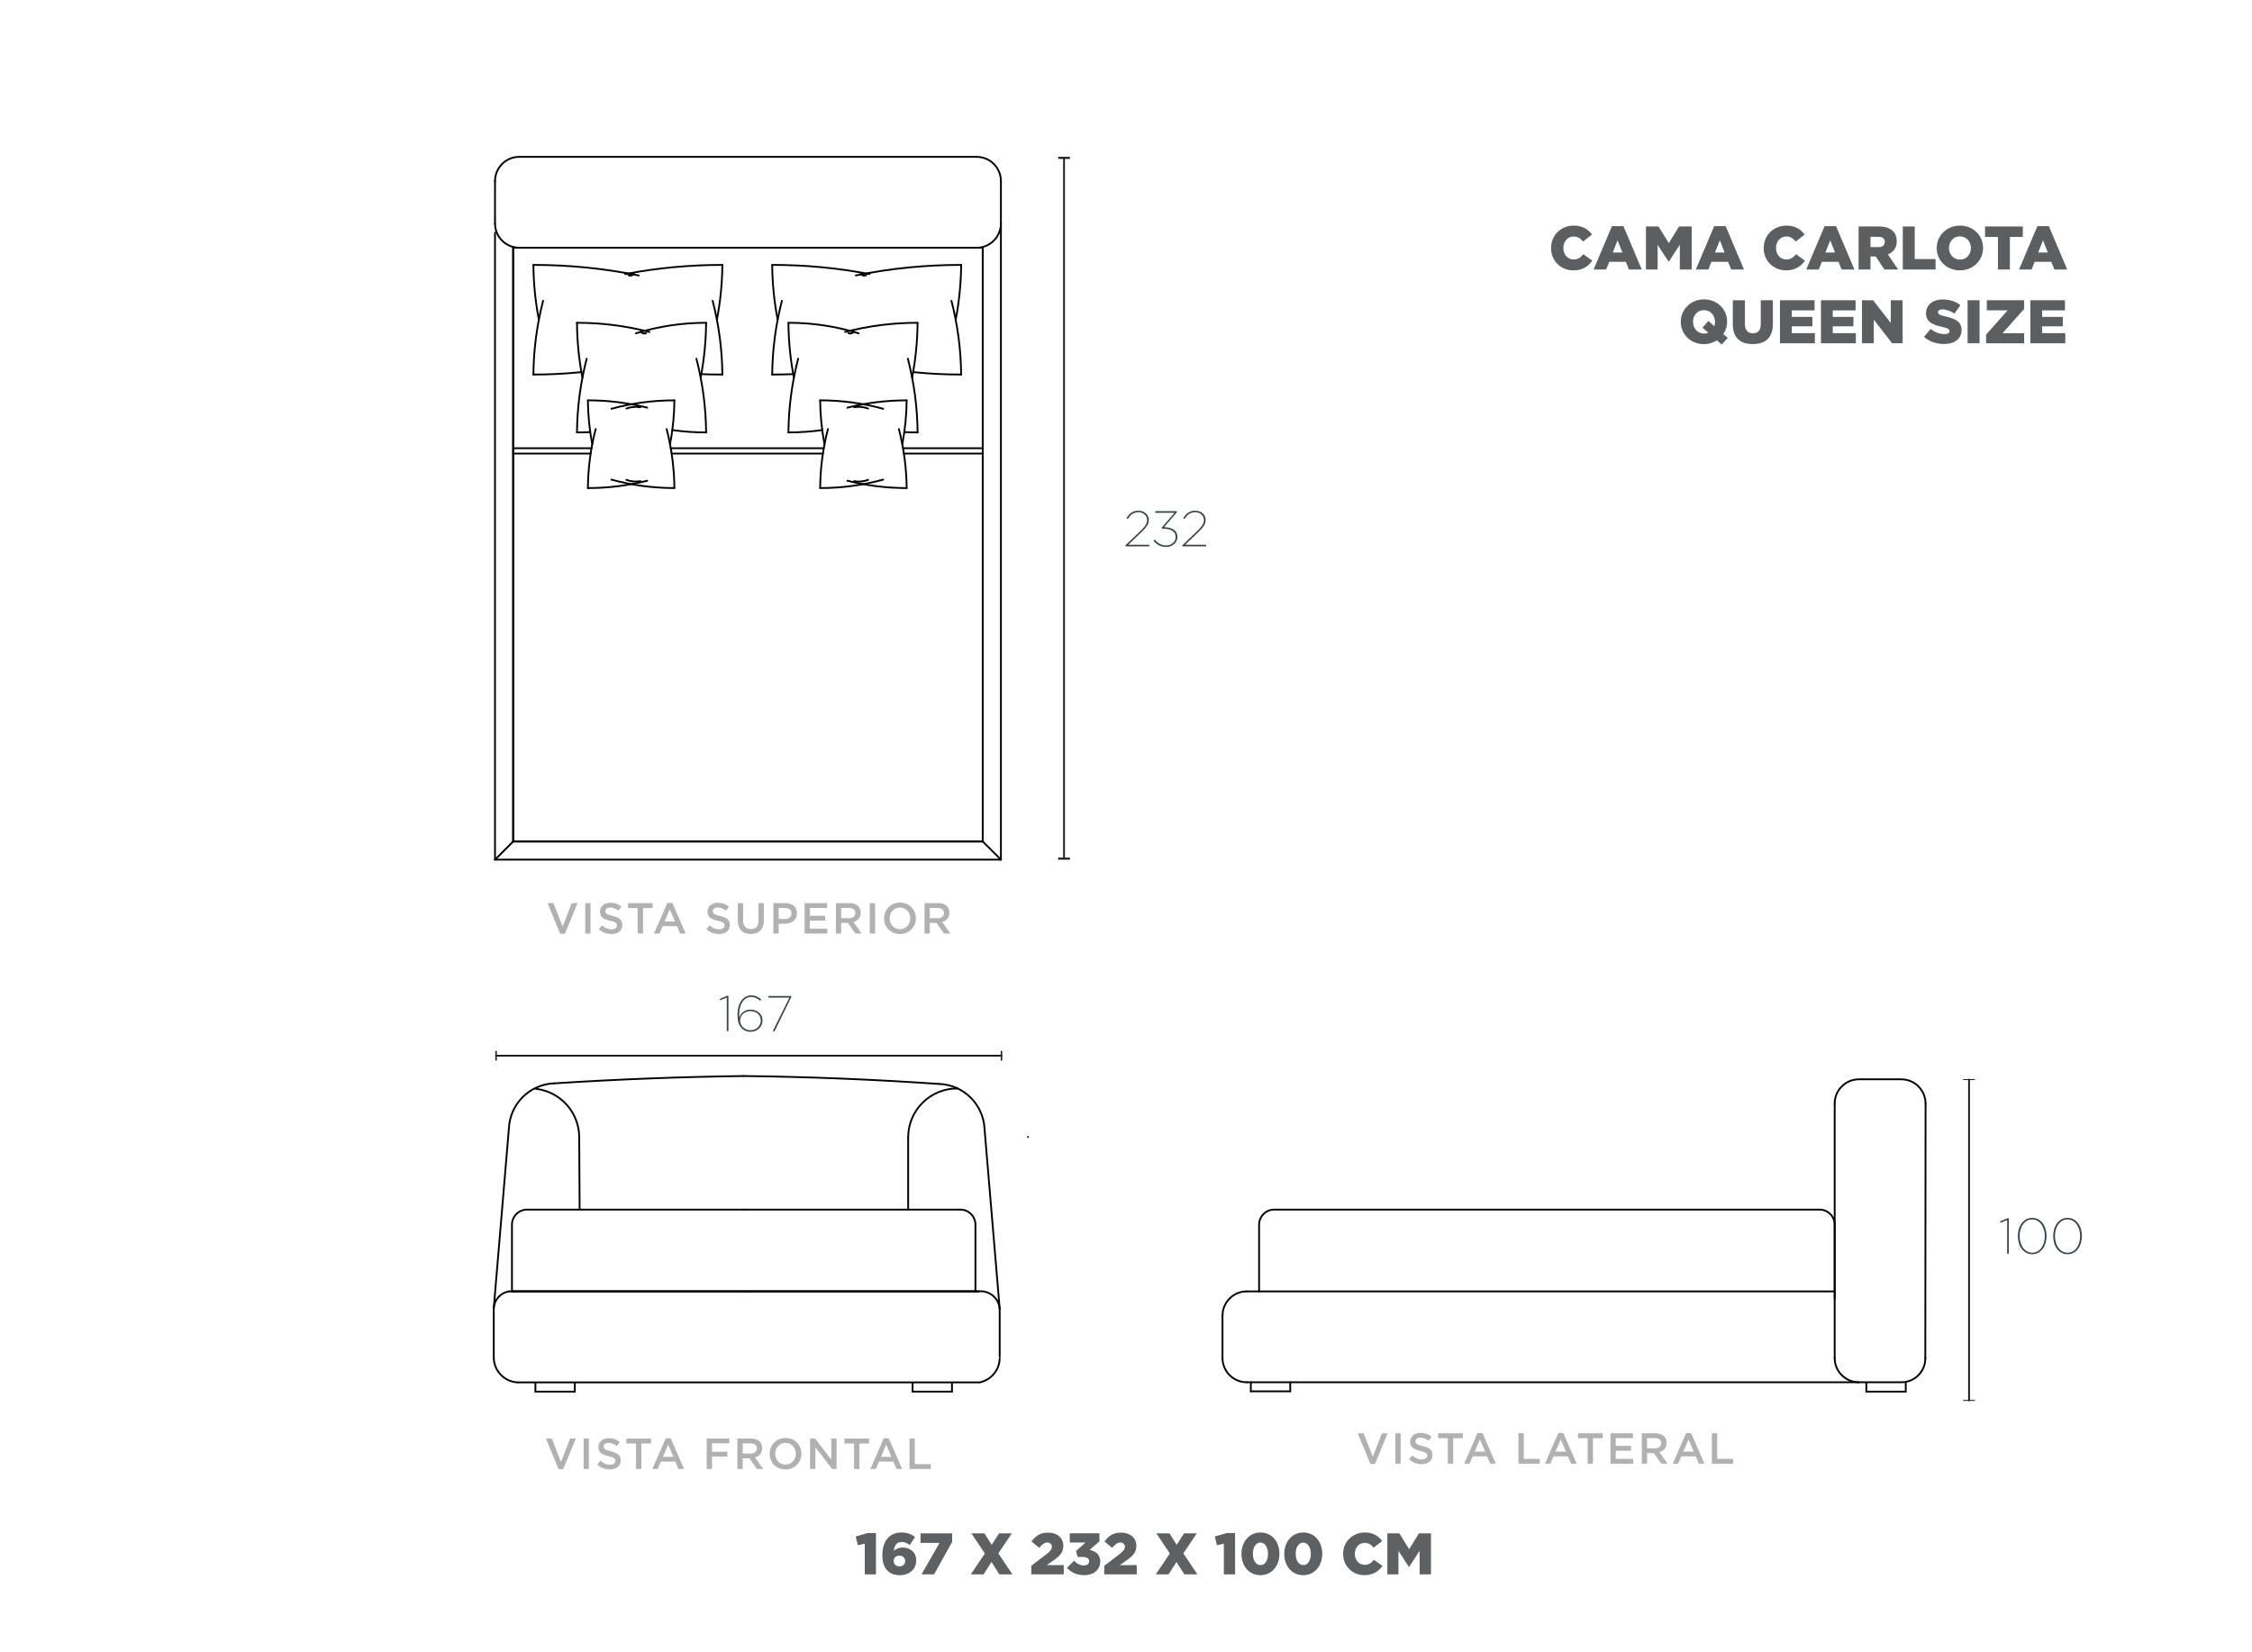 <?xml version="1.0" encoding="UTF-8"?>
<svg id="bien" xmlns="http://www.w3.org/2000/svg" viewBox="0 0 1249.99 917.01">
  <defs>
    <style>
      .cls-1 {
        fill: #b1b1b1;
      }

      .cls-2 {
        stroke: #1d1d1b;
      }

      .cls-2, .cls-3 {
        fill: none;
        stroke-linecap: round;
        stroke-linejoin: round;
      }

      .cls-4 {
        fill: #36454c;
      }

      .cls-5 {
        isolation: isolate;
      }

      .cls-3 {
        stroke: #000;
      }

      .cls-6 {
        fill: #1d1d1b;
      }

      .cls-7 {
        fill: #5d6164;
      }

      .cls-8 {
        fill: #5b5f61;
      }
    </style>
  </defs>
  <g>
    <path class="cls-8" d="M860.93,137.72v-.07c0-6.96,5.36-12.42,12.59-12.42,4.88,0,8.02,2.05,10.13,4.98l-4.98,3.86c-1.36-1.71-2.93-2.8-5.22-2.8-3.34,0-5.7,2.83-5.7,6.31v.07c0,3.58,2.35,6.38,5.7,6.38,2.49,0,3.96-1.16,5.39-2.9l4.98,3.55c-2.25,3.11-5.29,5.39-10.58,5.39-6.82,0-12.32-5.22-12.32-12.35Z"/>
    <path class="cls-8" d="M894.72,125.54h6.38l10.17,24.05h-7.1l-1.74-4.26h-9.21l-1.71,4.26h-6.96l10.17-24.05ZM900.52,140.18l-2.66-6.79-2.7,6.79h5.36Z"/>
    <path class="cls-8" d="M913.59,125.71h6.99l5.7,9.25,5.7-9.25h7v23.88h-6.58v-13.72l-6.11,9.35h-.14l-6.07-9.28v13.65h-6.48v-23.88Z"/>
    <path class="cls-8" d="M951.46,125.54h6.38l10.17,24.05h-7.1l-1.74-4.26h-9.21l-1.71,4.26h-6.96l10.17-24.05ZM957.26,140.18l-2.66-6.79-2.7,6.79h5.36Z"/>
    <path class="cls-8" d="M978.97,137.72v-.07c0-6.96,5.36-12.42,12.59-12.42,4.88,0,8.02,2.05,10.13,4.98l-4.98,3.86c-1.36-1.71-2.93-2.8-5.22-2.8-3.34,0-5.7,2.83-5.7,6.31v.07c0,3.58,2.35,6.38,5.7,6.38,2.49,0,3.96-1.16,5.39-2.9l4.98,3.55c-2.25,3.11-5.29,5.39-10.58,5.39-6.82,0-12.32-5.22-12.32-12.35Z"/>
    <path class="cls-8" d="M1012.75,125.54h6.38l10.17,24.05h-7.1l-1.74-4.26h-9.21l-1.71,4.26h-6.96l10.17-24.05ZM1018.55,140.18l-2.66-6.79-2.7,6.79h5.36Z"/>
    <path class="cls-8" d="M1031.62,125.71h11.29c3.65,0,6.18.96,7.78,2.59,1.4,1.37,2.12,3.21,2.12,5.56v.07c0,3.65-1.94,6.07-4.91,7.34l5.7,8.33h-7.64l-4.81-7.23h-2.9v7.23h-6.62v-23.88ZM1042.61,137.17c2.25,0,3.55-1.09,3.55-2.83v-.07c0-1.88-1.37-2.83-3.58-2.83h-4.33v5.73h4.37Z"/>
    <path class="cls-8" d="M1056.16,125.71h6.62v18.08h11.57v5.8h-18.19v-23.88Z"/>
    <path class="cls-8" d="M1075,137.72v-.07c0-6.86,5.53-12.42,12.9-12.42s12.83,5.49,12.83,12.35v.07c0,6.86-5.53,12.42-12.9,12.42s-12.83-5.49-12.83-12.35ZM1093.97,137.72v-.07c0-3.45-2.49-6.45-6.14-6.45s-6.04,2.93-6.04,6.38v.07c0,3.45,2.49,6.45,6.11,6.45s6.07-2.93,6.07-6.38Z"/>
    <path class="cls-8" d="M1108.98,131.51h-7.16v-5.8h20.95v5.8h-7.17v18.08h-6.62v-18.08Z"/>
    <path class="cls-8" d="M1130.86,125.54h6.38l10.17,24.05h-7.1l-1.74-4.26h-9.21l-1.71,4.26h-6.96l10.17-24.05ZM1136.66,140.18l-2.66-6.79-2.7,6.79h5.36Z"/>
    <path class="cls-8" d="M953.03,188.9c-2.05,1.33-4.54,2.12-7.27,2.12-7.37,0-12.83-5.49-12.83-12.35v-.07c0-6.86,5.53-12.42,12.9-12.42s12.83,5.49,12.83,12.35v.07c0,2.52-.75,4.91-2.12,6.86l2.46,2.08-3.34,3.72-2.63-2.35ZM948.26,184.71l-3.31-2.83,3.34-3.75,3.24,2.93c.27-.72.41-1.5.41-2.32v-.07c0-3.48-2.49-6.52-6.18-6.52s-6.04,3-6.04,6.45v.07c0,3.45,2.46,6.48,6.11,6.48.89,0,1.71-.17,2.42-.44Z"/>
    <path class="cls-8" d="M961.81,180.07v-13.41h6.72v13.27c0,3.45,1.74,5.08,4.4,5.08s4.4-1.57,4.4-4.91v-13.44h6.72v13.24c0,7.71-4.4,11.09-11.19,11.09s-11.05-3.45-11.05-10.92Z"/>
    <path class="cls-8" d="M987.98,166.66h19.21v5.63h-12.66v3.62h11.46v5.22h-11.46v3.79h12.83v5.63h-19.38v-23.88Z"/>
    <path class="cls-8" d="M1010.74,166.66h19.21v5.63h-12.66v3.62h11.46v5.22h-11.46v3.79h12.83v5.63h-19.38v-23.88Z"/>
    <path class="cls-8" d="M1033.5,166.66h6.18l9.83,12.62v-12.62h6.55v23.88h-5.8l-10.2-13.1v13.1h-6.55v-23.88Z"/>
    <path class="cls-8" d="M1067.93,186.99l3.69-4.4c2.35,1.88,4.98,2.87,7.74,2.87,1.77,0,2.73-.62,2.73-1.64v-.07c0-.99-.79-1.54-4.03-2.29-5.08-1.16-9.01-2.59-9.01-7.51v-.07c0-4.44,3.51-7.64,9.25-7.64,4.06,0,7.23,1.09,9.83,3.17l-3.31,4.67c-2.18-1.54-4.57-2.35-6.69-2.35-1.6,0-2.39.68-2.39,1.54v.07c0,1.09.82,1.57,4.13,2.32,5.49,1.19,8.9,2.97,8.9,7.44v.07c0,4.88-3.86,7.78-9.66,7.78-4.23,0-8.26-1.33-11.19-3.96Z"/>
    <path class="cls-8" d="M1092.13,166.66h6.65v23.88h-6.65v-23.88Z"/>
    <path class="cls-8" d="M1102.4,185.73l11.98-13.48h-11.57v-5.59h20.71v4.81l-11.98,13.48h11.98v5.6h-21.12v-4.81Z"/>
    <path class="cls-8" d="M1126.97,166.66h19.21v5.63h-12.66v3.62h11.46v5.22h-11.46v3.79h12.83v5.63h-19.38v-23.88Z"/>
  </g>
  <g>
    <path class="cls-1" d="M317.35,501.31h3.21l-7.02,17.01h-2.6l-7.02-17.01h3.28l5.09,12.98,5.07-12.98Z"/>
    <path class="cls-1" d="M327.77,501.31v16.89h-2.94v-16.89h2.94Z"/>
    <path class="cls-1" d="M336.16,506.59c.11.24.32.47.62.68s.71.4,1.23.58c.52.18,1.19.36,1.99.56.89.22,1.67.47,2.36.75.69.27,1.25.61,1.7,1,.45.39.79.85,1.03,1.38.23.52.35,1.14.35,1.85,0,.8-.15,1.52-.44,2.15s-.71,1.16-1.23,1.59c-.53.43-1.16.76-1.9.99-.74.22-1.55.34-2.43.34-1.3,0-2.55-.22-3.74-.66-1.19-.44-2.29-1.12-3.3-2.04l1.78-2.12c.82.71,1.65,1.25,2.48,1.63.84.38,1.79.57,2.85.57.92,0,1.64-.19,2.18-.58.54-.39.81-.91.81-1.57,0-.31-.05-.58-.16-.82s-.3-.46-.58-.66c-.28-.2-.67-.39-1.16-.57-.49-.18-1.13-.36-1.92-.55-.9-.21-1.7-.44-2.41-.7-.7-.26-1.29-.58-1.77-.96-.48-.39-.84-.85-1.09-1.4s-.37-1.21-.37-2c0-.74.14-1.41.43-2.01.29-.6.68-1.12,1.19-1.56.5-.43,1.11-.77,1.81-1,.71-.23,1.48-.35,2.31-.35,1.24,0,2.35.18,3.34.54.99.36,1.92.89,2.79,1.58l-1.59,2.24c-.77-.56-1.54-.99-2.29-1.29-.76-.3-1.52-.45-2.29-.45-.87,0-1.54.2-2.03.59s-.72.87-.72,1.44c0,.34.06.63.17.87Z"/>
    <path class="cls-1" d="M356.93,518.19h-2.99v-14.14h-5.36v-2.75h13.7v2.75h-5.36v14.14Z"/>
    <path class="cls-1" d="M380.62,518.19h-3.14l-1.71-4.08h-7.98l-1.74,4.08h-3.04l7.43-17.01h2.75l7.43,17.01ZM371.77,504.73l-2.89,6.75h5.81l-2.92-6.75Z"/>
    <path class="cls-1" d="M395.82,506.59c.11.24.32.47.62.68s.71.4,1.23.58c.52.18,1.19.36,1.99.56.89.22,1.67.47,2.36.75.69.27,1.25.61,1.71,1,.45.39.79.85,1.03,1.38s.35,1.14.35,1.85c0,.8-.15,1.52-.44,2.15s-.71,1.16-1.23,1.59c-.53.43-1.16.76-1.9.99-.74.22-1.55.34-2.43.34-1.3,0-2.55-.22-3.74-.66-1.19-.44-2.29-1.12-3.3-2.04l1.79-2.12c.82.71,1.65,1.25,2.48,1.63.84.38,1.78.57,2.85.57.92,0,1.64-.19,2.18-.58.54-.39.81-.91.81-1.57,0-.31-.05-.58-.16-.82-.1-.24-.3-.46-.58-.66-.28-.2-.67-.39-1.16-.57-.49-.18-1.13-.36-1.92-.55-.9-.21-1.7-.44-2.41-.7-.7-.26-1.29-.58-1.77-.96-.48-.39-.84-.85-1.09-1.4s-.37-1.21-.37-2c0-.74.14-1.41.43-2.01s.68-1.12,1.18-1.56c.5-.43,1.11-.77,1.81-1,.71-.23,1.48-.35,2.31-.35,1.24,0,2.35.18,3.34.54s1.92.89,2.79,1.58l-1.59,2.24c-.77-.56-1.54-.99-2.29-1.29s-1.52-.45-2.29-.45c-.87,0-1.54.2-2.03.59s-.72.87-.72,1.44c0,.34.06.63.17.87Z"/>
    <path class="cls-1" d="M423.99,510.88c0,1.25-.17,2.36-.52,3.3-.35.95-.83,1.74-1.46,2.38-.63.64-1.39,1.11-2.28,1.42-.89.31-1.89.47-3,.47s-2.08-.16-2.97-.47c-.88-.31-1.64-.78-2.27-1.41-.63-.63-1.11-1.4-1.45-2.33-.34-.92-.51-2-.51-3.22v-9.72h2.94v9.6c0,1.58.38,2.77,1.14,3.59.76.82,1.81,1.23,3.15,1.23s2.37-.39,3.13-1.18c.76-.79,1.14-1.96,1.14-3.52v-9.72h2.94v9.58Z"/>
    <path class="cls-1" d="M441.81,509.48c-.35.72-.84,1.33-1.45,1.81-.61.48-1.33.85-2.15,1.1-.82.25-1.7.37-2.64.37h-3.36v5.43h-2.94v-16.89h6.66c.98,0,1.87.13,2.67.4.8.27,1.47.65,2.03,1.15.56.5.98,1.09,1.28,1.78.3.69.45,1.47.45,2.34,0,.95-.18,1.79-.53,2.51ZM438.34,504.75c-.66-.51-1.55-.76-2.66-.76h-3.46v6.1h3.46c1.13,0,2.02-.28,2.68-.84s.98-1.3.98-2.22c0-1.02-.33-1.78-.99-2.29Z"/>
    <path class="cls-1" d="M459.09,503.98h-9.55v4.34h8.47v2.68h-8.47v4.51h9.67v2.68h-12.62v-16.89h12.5v2.68Z"/>
    <path class="cls-1" d="M474.79,518.19l-4.16-5.89h-3.73v5.89h-2.94v-16.89h7.53c.96,0,1.84.12,2.62.37.78.25,1.44.6,1.98,1.06.54.46.95,1.02,1.24,1.69.29.67.43,1.41.43,2.23,0,.71-.1,1.34-.3,1.89-.2.56-.48,1.05-.83,1.47-.35.43-.78.79-1.27,1.09-.49.3-1.03.53-1.63.69l4.56,6.39h-3.5ZM473.82,504.7c-.61-.48-1.48-.71-2.59-.71h-4.33v5.69h4.36c1.06,0,1.91-.26,2.54-.77.63-.52.94-1.21.94-2.08,0-.94-.31-1.64-.92-2.12Z"/>
    <path class="cls-1" d="M485.72,501.31v16.89h-2.94v-16.89h2.94Z"/>
    <path class="cls-1" d="M507.72,513.1c-.43,1.06-1.05,1.99-1.83,2.79-.79.8-1.72,1.43-2.8,1.89-1.08.47-2.27.7-3.57.7s-2.49-.23-3.57-.69c-1.08-.46-2-1.08-2.77-1.87-.77-.79-1.38-1.71-1.81-2.77-.43-1.06-.65-2.19-.65-3.38s.22-2.32.65-3.38c.43-1.06,1.05-1.99,1.83-2.79.79-.8,1.72-1.43,2.8-1.89,1.08-.47,2.27-.7,3.57-.7s2.49.23,3.57.69c1.08.46,2,1.08,2.77,1.87.77.79,1.38,1.71,1.81,2.77.43,1.06.65,2.19.65,3.38s-.22,2.32-.65,3.38ZM504.83,507.45c-.28-.73-.68-1.37-1.18-1.92-.51-.55-1.11-.98-1.82-1.3-.71-.32-1.48-.48-2.32-.48s-1.6.16-2.3.47c-.7.31-1.3.74-1.8,1.28-.5.54-.89,1.17-1.17,1.91-.28.73-.42,1.51-.42,2.33s.14,1.6.42,2.33c.28.73.68,1.37,1.18,1.92.51.55,1.11.98,1.82,1.3.71.32,1.48.48,2.31.48s1.61-.16,2.3-.47c.7-.31,1.3-.74,1.8-1.28.5-.54.89-1.17,1.17-1.91.28-.73.42-1.51.42-2.33s-.14-1.6-.42-2.33Z"/>
    <path class="cls-1" d="M524,518.19l-4.16-5.89h-3.73v5.89h-2.94v-16.89h7.53c.96,0,1.84.12,2.62.37.78.25,1.44.6,1.98,1.06.54.46.95,1.02,1.24,1.69.29.67.43,1.41.43,2.23,0,.71-.1,1.34-.3,1.89-.2.56-.48,1.05-.83,1.47-.35.43-.78.79-1.27,1.09-.49.3-1.03.53-1.63.69l4.56,6.39h-3.5ZM523.03,504.7c-.61-.48-1.48-.71-2.59-.71h-4.33v5.69h4.36c1.06,0,1.91-.26,2.54-.77.63-.52.94-1.21.94-2.08,0-.94-.31-1.64-.92-2.12Z"/>
  </g>
  <g>
    <path class="cls-1" d="M767.03,795.58h3.21l-7.02,17.01h-2.6l-7.02-17.01h3.28l5.09,12.98,5.07-12.98Z"/>
    <path class="cls-1" d="M777.45,795.58v16.89h-2.94v-16.89h2.94Z"/>
    <path class="cls-1" d="M785.84,800.86c.11.24.32.47.62.68.3.21.71.4,1.23.58.52.18,1.19.36,1.99.56.89.23,1.67.47,2.36.75s1.25.61,1.7,1,.79.85,1.03,1.37c.23.52.35,1.14.35,1.85,0,.8-.15,1.52-.44,2.15s-.71,1.16-1.23,1.59c-.53.43-1.16.76-1.9.99-.74.22-1.55.34-2.43.34-1.3,0-2.55-.22-3.74-.66-1.19-.44-2.29-1.12-3.3-2.04l1.78-2.12c.82.71,1.65,1.25,2.48,1.63.84.38,1.79.57,2.85.57.92,0,1.64-.19,2.18-.58.54-.39.81-.91.81-1.57,0-.31-.05-.58-.16-.82-.1-.24-.3-.46-.58-.66-.28-.2-.67-.39-1.16-.57s-1.13-.36-1.92-.56c-.9-.21-1.7-.44-2.41-.7-.7-.26-1.29-.58-1.77-.96-.48-.39-.84-.85-1.09-1.4s-.37-1.21-.37-2c0-.74.14-1.41.43-2.01.29-.6.68-1.12,1.19-1.55.5-.43,1.11-.77,1.81-1,.71-.23,1.48-.35,2.31-.35,1.24,0,2.35.18,3.34.54.99.36,1.92.89,2.79,1.58l-1.59,2.24c-.77-.56-1.54-.99-2.29-1.29-.76-.3-1.52-.45-2.29-.45-.87,0-1.54.2-2.03.59s-.72.87-.72,1.44c0,.34.06.63.17.87Z"/>
    <path class="cls-1" d="M806.61,812.46h-2.99v-14.14h-5.36v-2.75h13.7v2.75h-5.36v14.14Z"/>
    <path class="cls-1" d="M830.3,812.46h-3.14l-1.71-4.08h-7.98l-1.74,4.08h-3.04l7.43-17.01h2.75l7.43,17.01ZM821.45,799l-2.89,6.75h5.81l-2.92-6.75Z"/>
    <path class="cls-1" d="M842.84,795.58h2.94v14.21h8.88v2.68h-11.82v-16.89Z"/>
    <path class="cls-1" d="M875.14,812.46h-3.14l-1.71-4.08h-7.98l-1.74,4.08h-3.04l7.43-17.01h2.75l7.43,17.01ZM866.29,799l-2.89,6.75h5.81l-2.92-6.75Z"/>
    <path class="cls-1" d="M884.21,812.46h-2.99v-14.14h-5.36v-2.75h13.7v2.75h-5.36v14.14Z"/>
    <path class="cls-1" d="M906.4,798.26h-9.55v4.34h8.47v2.68h-8.47v4.51h9.67v2.68h-12.62v-16.89h12.5v2.68Z"/>
    <path class="cls-1" d="M922.11,812.46l-4.16-5.89h-3.73v5.89h-2.94v-16.89h7.53c.96,0,1.84.12,2.62.37.78.25,1.44.6,1.98,1.06.54.46.95,1.02,1.24,1.69.29.67.43,1.41.43,2.23,0,.71-.1,1.34-.3,1.89-.2.56-.48,1.05-.83,1.47-.35.43-.78.79-1.27,1.09-.49.3-1.03.53-1.63.69l4.56,6.39h-3.5ZM921.14,798.97c-.61-.48-1.48-.71-2.59-.71h-4.33v5.69h4.36c1.06,0,1.91-.26,2.54-.78.63-.52.94-1.21.94-2.08,0-.94-.31-1.64-.92-2.12Z"/>
    <path class="cls-1" d="M946.08,812.46h-3.14l-1.71-4.08h-7.98l-1.74,4.08h-3.04l7.43-17.01h2.75l7.43,17.01ZM937.23,799l-2.89,6.75h5.81l-2.92-6.75Z"/>
    <path class="cls-1" d="M950.18,795.58h2.94v14.21h8.88v2.68h-11.82v-16.89Z"/>
  </g>
  <g>
    <path class="cls-1" d="M316.44,798.5h3.21l-7.02,17.01h-2.6l-7.02-17.01h3.28l5.09,12.98,5.07-12.98Z"/>
    <path class="cls-1" d="M326.86,798.5v16.88h-2.94v-16.88h2.94Z"/>
    <path class="cls-1" d="M335.26,803.78c.11.24.32.47.62.68s.71.4,1.23.58,1.19.36,1.99.56c.89.22,1.67.47,2.36.75.69.27,1.25.61,1.7,1,.45.39.79.85,1.03,1.38.23.52.35,1.14.35,1.84,0,.81-.15,1.52-.44,2.15-.3.63-.71,1.16-1.23,1.59-.53.43-1.16.76-1.9.99-.74.22-1.55.34-2.43.34-1.3,0-2.55-.22-3.74-.66s-2.29-1.12-3.3-2.04l1.78-2.12c.82.71,1.65,1.25,2.48,1.63s1.79.57,2.85.57c.92,0,1.64-.19,2.18-.58s.81-.91.81-1.57c0-.31-.05-.58-.16-.82-.1-.24-.3-.46-.58-.66s-.67-.39-1.16-.57-1.13-.36-1.92-.55c-.9-.21-1.7-.44-2.41-.7-.7-.26-1.29-.58-1.77-.96-.48-.39-.84-.85-1.09-1.4s-.37-1.21-.37-2c0-.74.14-1.41.43-2.01.29-.6.68-1.12,1.19-1.56.5-.43,1.11-.77,1.81-1s1.48-.35,2.31-.35c1.24,0,2.35.18,3.34.54.99.36,1.92.89,2.79,1.58l-1.59,2.24c-.77-.56-1.54-.99-2.29-1.29-.76-.3-1.52-.45-2.29-.45-.87,0-1.54.2-2.03.59s-.72.87-.72,1.44c0,.34.06.63.17.87Z"/>
    <path class="cls-1" d="M356.02,815.38h-2.99v-14.13h-5.36v-2.75h13.7v2.75h-5.36v14.13Z"/>
    <path class="cls-1" d="M379.71,815.38h-3.14l-1.71-4.08h-7.98l-1.74,4.08h-3.04l7.43-17.01h2.75l7.43,17.01ZM370.86,801.92l-2.89,6.75h5.81l-2.92-6.75Z"/>
    <path class="cls-1" d="M404.8,801.17h-9.6v4.66h8.52v2.68h-8.52v6.87h-2.94v-16.88h12.54v2.68Z"/>
    <path class="cls-1" d="M420.12,815.38l-4.16-5.89h-3.73v5.89h-2.94v-16.88h7.53c.96,0,1.84.12,2.62.37s1.44.6,1.98,1.06c.54.46.95,1.02,1.24,1.69.29.67.43,1.41.43,2.23,0,.71-.1,1.34-.3,1.89s-.48,1.05-.83,1.47c-.35.43-.78.79-1.27,1.09-.49.3-1.03.53-1.63.69l4.56,6.39h-3.5ZM419.15,801.89c-.61-.48-1.48-.71-2.59-.71h-4.33v5.69h4.36c1.06,0,1.91-.26,2.54-.77.63-.52.94-1.21.94-2.08,0-.94-.31-1.64-.92-2.12Z"/>
    <path class="cls-1" d="M444.19,810.29c-.43,1.06-1.05,1.99-1.83,2.79-.79.8-1.72,1.43-2.8,1.89-1.08.47-2.27.7-3.57.7s-2.49-.23-3.57-.69c-1.08-.46-2-1.08-2.77-1.87-.77-.79-1.38-1.71-1.81-2.77-.43-1.06-.65-2.19-.65-3.38s.22-2.32.65-3.38c.43-1.06,1.05-1.99,1.83-2.79s1.72-1.43,2.8-1.89c1.08-.47,2.27-.7,3.57-.7s2.49.23,3.57.69c1.08.46,2,1.08,2.77,1.87s1.38,1.71,1.81,2.77c.43,1.06.65,2.19.65,3.38s-.22,2.32-.65,3.38ZM441.31,804.64c-.28-.73-.68-1.37-1.18-1.92-.51-.55-1.11-.98-1.82-1.3-.71-.32-1.48-.48-2.32-.48s-1.6.16-2.3.47c-.7.31-1.3.74-1.8,1.28-.5.54-.89,1.17-1.17,1.91-.28.73-.42,1.51-.42,2.33s.14,1.6.42,2.33c.28.73.68,1.37,1.18,1.92.51.55,1.11.98,1.82,1.3.71.32,1.48.48,2.31.48s1.61-.16,2.3-.47c.7-.31,1.3-.74,1.8-1.28.5-.54.89-1.17,1.17-1.91.28-.73.42-1.51.42-2.33s-.14-1.6-.42-2.33Z"/>
    <path class="cls-1" d="M461.41,798.5h2.94v16.88h-2.48l-9.29-12.01v12.01h-2.94v-16.88h2.74l9.03,11.68v-11.68Z"/>
    <path class="cls-1" d="M477.04,815.38h-2.99v-14.13h-5.36v-2.75h13.7v2.75h-5.36v14.13Z"/>
    <path class="cls-1" d="M500.73,815.38h-3.14l-1.71-4.08h-7.98l-1.74,4.08h-3.04l7.43-17.01h2.75l7.43,17.01ZM491.88,801.92l-2.89,6.75h5.81l-2.92-6.75Z"/>
    <path class="cls-1" d="M504.83,798.5h2.94v14.21h8.88v2.68h-11.82v-16.88Z"/>
  </g>
  <g class="cls-5">
    <path class="cls-7" d="M479.99,856.85l-3.84.88-1.2-4.88,6.67-1.89h4.59v22.95h-6.22v-17.05Z"/>
    <path class="cls-7" d="M492.55,871.75c-1.69-1.69-2.8-4.26-2.8-8.53v-.06c0-7.1,3.45-12.5,10.58-12.5,3.19,0,5.4.88,7.58,2.51l-2.96,4.46c-1.4-1.04-2.7-1.72-4.52-1.72-2.67,0-4,1.99-4.3,4.85,1.2-.91,2.67-1.76,4.91-1.76,4,0,7.52,2.54,7.52,7.09v.07c0,5.11-4.07,8.2-9.05,8.2-3.22,0-5.34-.98-6.97-2.6ZM502.41,866.52v-.07c0-1.63-1.24-2.93-3.22-2.93s-3.16,1.27-3.16,2.9v.06c0,1.66,1.24,2.96,3.22,2.96s3.16-1.27,3.16-2.93Z"/>
    <path class="cls-7" d="M521.52,856.43h-10.55v-5.31h17.54v4.75l-10.06,18.03h-6.96l10.02-17.48Z"/>
    <path class="cls-7" d="M546.65,862.32l-7.49-11.2h7.26l4.04,6.41,4.07-6.41h7.1l-7.49,11.13,7.81,11.65h-7.26l-4.36-6.87-4.39,6.87h-7.1l7.81-11.59Z"/>
    <path class="cls-7" d="M572.39,869.15l8.53-6.51c2.12-1.66,2.93-2.73,2.93-4.1s-1.01-2.31-2.54-2.31-2.73.88-4.52,2.93l-4.26-3.55c2.44-3.16,4.85-4.88,9.28-4.88,4.98,0,8.4,2.96,8.4,7.26v.06c0,3.65-1.89,5.53-5.27,7.97l-3.91,2.73h9.41v5.14h-18.03v-4.75Z"/>
    <path class="cls-7" d="M592.21,870.32l3.97-3.97c1.63,1.66,3.35,2.6,5.44,2.6,1.79,0,2.93-.91,2.93-2.31v-.07c0-1.46-1.33-2.34-3.71-2.34h-2.67l-.91-3.29,5.24-4.72h-8.72v-5.11h16.47v4.52l-5.44,4.65c3.25.72,5.89,2.54,5.89,6.41v.07c0,4.62-3.71,7.58-8.79,7.58-4.39,0-7.49-1.59-9.7-4.04Z"/>
    <path class="cls-7" d="M612.91,869.15l8.53-6.51c2.12-1.66,2.93-2.73,2.93-4.1s-1.01-2.31-2.54-2.31-2.73.88-4.52,2.93l-4.26-3.55c2.44-3.16,4.85-4.88,9.28-4.88,4.98,0,8.4,2.96,8.4,7.26v.06c0,3.65-1.89,5.53-5.27,7.97l-3.91,2.73h9.41v5.14h-18.03v-4.75Z"/>
    <path class="cls-7" d="M649.33,862.32l-7.49-11.2h7.26l4.04,6.41,4.07-6.41h7.1l-7.49,11.13,7.81,11.65h-7.26l-4.36-6.87-4.39,6.87h-7.1l7.81-11.59Z"/>
    <path class="cls-7" d="M679.31,856.85l-3.84.88-1.2-4.88,6.67-1.89h4.59v22.95h-6.22v-17.05Z"/>
    <path class="cls-7" d="M689.08,862.58v-.07c0-6.44,4.1-11.85,10.58-11.85s10.51,5.34,10.51,11.78v.06c0,6.44-4.07,11.85-10.58,11.85s-10.51-5.34-10.51-11.78ZM703.82,862.58v-.07c0-3.61-1.73-6.25-4.23-6.25s-4.17,2.54-4.17,6.18v.06c0,3.65,1.69,6.25,4.23,6.25s4.17-2.57,4.17-6.18Z"/>
    <path class="cls-7" d="M712.84,862.58v-.07c0-6.44,4.1-11.85,10.58-11.85s10.51,5.34,10.51,11.78v.06c0,6.44-4.07,11.85-10.58,11.85s-10.51-5.34-10.51-11.78ZM727.58,862.58v-.07c0-3.61-1.73-6.25-4.23-6.25s-4.17,2.54-4.17,6.18v.06c0,3.65,1.69,6.25,4.23,6.25s4.17-2.57,4.17-6.18Z"/>
    <path class="cls-7" d="M745.51,862.58v-.07c0-6.64,5.11-11.85,12.01-11.85,4.65,0,7.65,1.95,9.67,4.75l-4.75,3.68c-1.3-1.63-2.8-2.67-4.98-2.67-3.19,0-5.44,2.7-5.44,6.02v.06c0,3.42,2.25,6.09,5.44,6.09,2.38,0,3.78-1.11,5.14-2.77l4.75,3.38c-2.15,2.96-5.04,5.14-10.09,5.14-6.51,0-11.75-4.98-11.75-11.78Z"/>
    <path class="cls-7" d="M770.05,851.12h6.67l5.44,8.82,5.44-8.82h6.67v22.78h-6.28v-13.08l-5.83,8.92h-.13l-5.79-8.85v13.02h-6.18v-22.78Z"/>
  </g>
  <g>
    <line class="cls-2" x1="275.35" y1="586.01" x2="555.87" y2="586.01"/>
    <rect class="cls-6" x="274.94" y="583.31" width=".82" height="5.4"/>
    <rect class="cls-6" x="555.46" y="583.31" width=".82" height="5.4"/>
  </g>
  <g class="cls-5">
    <path class="cls-4" d="M403.41,553.75l-3.65,1.48-.3-.75,4.14-1.76h.72v19.68h-.91v-18.64Z"/>
    <path class="cls-4" d="M411.7,570.75c-1.55-1.54-2.35-3.77-2.35-7.54v-.06c0-6.03,2.9-10.63,7.71-10.63,2.1,0,3.87.84,5.47,2.26l-.61.73c-1.44-1.34-3.07-2.12-4.95-2.12-4.14,0-6.66,4.16-6.69,9.77v.06c0,.47,0,1.2.03,1.79.61-2.46,2.98-4.61,6.22-4.61,3.73,0,6.72,2.48,6.72,5.97v.06c0,3.46-2.9,6.31-6.69,6.31-2.04,0-3.73-.81-4.86-1.98ZM422.29,566.45v-.06c0-2.96-2.46-5.16-5.78-5.16s-5.72,2.48-5.72,5.19v.06c0,2.96,2.57,5.39,5.83,5.39s5.67-2.54,5.67-5.41Z"/>
    <path class="cls-4" d="M438.15,553.75h-11.63v-.89h12.68v.64l-9.26,18.89h-1.02l9.23-18.64Z"/>
  </g>
  <g>
    <line class="cls-2" x1="590.6" y1="87.63" x2="590.6" y2="476.61"/>
    <rect class="cls-6" x="587.33" y="87.07" width="6.55" height="1.13"/>
    <rect class="cls-6" x="587.33" y="476.04" width="6.55" height="1.13"/>
  </g>
  <g class="cls-5">
    <path class="cls-4" d="M624.75,302.63l8.15-7.79c3.07-2.9,3.79-4.55,3.79-6.22,0-2.43-2.07-4.32-4.81-4.32s-4.53,1.54-5.89,3.82l-.75-.47c1.44-2.48,3.45-4.19,6.69-4.19s5.72,2.26,5.72,5.08v.05c0,2.09-.88,3.74-4.14,6.87l-7.24,6.92h11.63v.89h-13.15v-.64Z"/>
    <path class="cls-4" d="M640.25,300.12l.72-.62c1.46,1.95,3.62,3.24,6.3,3.24,2.87,0,5.31-1.9,5.31-4.61v-.06c0-3.18-2.79-4.6-6.74-4.6h-.8l-.28-.56,7.18-8.29h-10.67v-.89h11.94v.67l-7.1,8.21c4.34.08,7.41,1.79,7.41,5.44v.06c0,3.24-2.9,5.5-6.27,5.5-3.07,0-5.47-1.45-6.99-3.49Z"/>
    <path class="cls-4" d="M656.3,302.63l8.15-7.79c3.07-2.9,3.79-4.55,3.79-6.22,0-2.43-2.07-4.32-4.81-4.32s-4.53,1.54-5.89,3.82l-.75-.47c1.44-2.48,3.45-4.19,6.69-4.19s5.72,2.26,5.72,5.08v.05c0,2.09-.88,3.74-4.14,6.87l-7.24,6.92h11.63v.89h-13.15v-.64Z"/>
  </g>
  <g class="cls-5">
    <path class="cls-4" d="M1114.09,677.24l-3.65,1.48-.3-.75,4.14-1.76h.72v19.68h-.91v-18.64Z"/>
    <path class="cls-4" d="M1120.03,686.14v-.06c0-5.33,2.98-10.07,7.96-10.07s7.96,4.69,7.96,10.07v.06c0,5.33-2.98,10.07-7.96,10.07s-7.96-4.69-7.96-10.07ZM1134.99,686.17v-.05c0-4.8-2.63-9.24-7.02-9.24s-6.96,4.35-6.96,9.18v.06c0,4.8,2.62,9.24,7.02,9.24s6.96-4.38,6.96-9.18Z"/>
    <path class="cls-4" d="M1139.65,686.14v-.06c0-5.33,2.98-10.07,7.96-10.07s7.96,4.69,7.96,10.07v.06c0,5.33-2.98,10.07-7.96,10.07s-7.96-4.69-7.96-10.07ZM1154.6,686.17v-.05c0-4.8-2.63-9.24-7.02-9.24s-6.96,4.35-6.96,9.18v.06c0,4.8,2.62,9.24,7.02,9.24s6.96-4.38,6.96-9.18Z"/>
  </g>
  <g>
    <line class="cls-2" x1="1092.93" y1="599.25" x2="1092.93" y2="777.34"/>
    <rect class="cls-6" x="1089.66" y="598.99" width="6.55" height=".52"/>
    <rect class="cls-6" x="1089.66" y="777.08" width="6.55" height=".52"/>
  </g>
  <g id="LINE">
    <line class="cls-3" x1="284.84" y1="137.51" x2="284.84" y2="467.08"/>
  </g>
  <g id="LINE-2" data-name="LINE">
    <line class="cls-3" x1="274.07" y1="726.08" x2="274.07" y2="753.89"/>
  </g>
  <g id="LINE-3" data-name="LINE">
    <line class="cls-3" x1="288.21" y1="87.07" x2="542.11" y2="87.07"/>
  </g>
  <g id="ARC">
    <path class="cls-3" d="M288.21,87.07c-7.43,0-13.45,6.02-13.45,13.45"/>
  </g>
  <g id="LINE-4" data-name="LINE">
    <line class="cls-3" x1="545.48" y1="467.08" x2="545.48" y2="137.51"/>
  </g>
  <g id="LINE-5" data-name="LINE">
    <line class="cls-3" x1="555.57" y1="477.17" x2="555.57" y2="124.06"/>
  </g>
  <g id="LINE-6" data-name="LINE">
    <line class="cls-3" x1="288.21" y1="137.51" x2="542.11" y2="137.51"/>
  </g>
  <g id="ARC-2" data-name="ARC">
    <path class="cls-3" d="M274.76,124.06c0,7.43,6.02,13.45,13.45,13.45"/>
  </g>
  <g id="LINE-7" data-name="LINE">
    <line class="cls-3" x1="545.48" y1="467.08" x2="284.84" y2="467.08"/>
  </g>
  <g id="LINE-8" data-name="LINE">
    <line class="cls-3" x1="555.57" y1="477.17" x2="274.76" y2="477.17"/>
  </g>
  <g id="LINE-9" data-name="LINE">
    <line class="cls-3" x1="284.84" y1="467.08" x2="274.76" y2="477.17"/>
  </g>
  <g id="LINE-10" data-name="LINE">
    <line class="cls-3" x1="545.48" y1="467.08" x2="555.57" y2="477.17"/>
  </g>
  <g id="LINE-11" data-name="LINE">
    <line class="cls-3" x1="274.76" y1="124.06" x2="274.76" y2="100.52"/>
  </g>
  <g id="ARC-3" data-name="ARC">
    <path class="cls-3" d="M555.57,100.52c0-7.43-6.02-13.45-13.45-13.45"/>
  </g>
  <g id="ARC-4" data-name="ARC">
    <path class="cls-3" d="M542.11,137.51c7.43,0,13.45-6.02,13.45-13.45"/>
  </g>
  <g id="LINE-12" data-name="LINE">
    <line class="cls-3" x1="555.57" y1="124.06" x2="555.57" y2="100.52"/>
  </g>
  <g id="LINE-13" data-name="LINE">
    <line class="cls-3" x1="282.48" y1="716.82" x2="412.8" y2="716.82"/>
  </g>
  <g id="ARC-5" data-name="ARC">
    <path class="cls-3" d="M321.5,631.11c-.13-13.72-10.46-25.18-24.08-26.74"/>
  </g>
  <g id="ARC-6" data-name="ARC">
    <path class="cls-3" d="M412.8,597.28c-35.06.46-70.1,1.81-105.09,4.06"/>
  </g>
  <g id="ARC-7" data-name="ARC">
    <path class="cls-3" d="M282.48,716.82c-4.61.77-8.09,4.6-8.41,9.26"/>
  </g>
  <g id="ARC-8" data-name="ARC">
    <path class="cls-3" d="M274.07,753.89c.24,7.33,6.12,13.21,13.45,13.45"/>
  </g>
  <g id="LWPOLYLINE">
    <path class="cls-3" d="M412.8,716.82h-128.63v-36.99c0-4.64,3.76-8.41,8.41-8.41h120.23"/>
  </g>
  <g id="LINE-14" data-name="LINE">
    <line class="cls-3" x1="321.5" y1="631.11" x2="321.73" y2="671.42"/>
  </g>
  <g id="ARC-9" data-name="ARC">
    <path class="cls-3" d="M570.6,631.11h0"/>
  </g>
  <g id="LWPOLYLINE-2" data-name="LWPOLYLINE">
    <path class="cls-3" d="M1068.66,753.81c0,.11,0,.22,0,.33-.05,7.3-6.01,13.18-13.32,13.12h-23.54c-7.43,0-13.45-6.02-13.45-13.45"/>
  </g>
  <g id="LWPOLYLINE-3" data-name="LWPOLYLINE">
    <path class="cls-3" d="M1018.35,612.56c0-7.43,6.02-13.45,13.45-13.45h23.54c7.43,0,13.45,6.02,13.45,13.45"/>
  </g>
  <g id="LWPOLYLINE-4" data-name="LWPOLYLINE">
    <path class="cls-3" d="M698.87,716.82v-36.99c0-4.64,3.76-8.41,8.41-8.41h302.67c4.64,0,8.41,3.76,8.41,8.41v41.2"/>
  </g>
  <g id="LINE-15" data-name="LINE">
    <line class="cls-3" x1="282.48" y1="626.22" x2="274.07" y2="726.08"/>
  </g>
  <g id="LINE-16" data-name="LINE">
    <line class="cls-3" x1="554.88" y1="726.42" x2="554.88" y2="753.25"/>
  </g>
  <g id="LINE-17" data-name="LINE">
    <line class="cls-3" x1="543.11" y1="716.82" x2="412.8" y2="716.82"/>
  </g>
  <g id="ARC-10" data-name="ARC">
    <path class="cls-3" d="M531.56,604.19c-15.01-.17-27.31,11.86-27.47,26.87,0,.02,0,.03,0,.05"/>
  </g>
  <g id="ARC-11" data-name="ARC">
    <path class="cls-3" d="M521.25,601.68c-36.1-2.5-72.27-3.97-108.46-4.4"/>
  </g>
  <g id="ARC-12" data-name="ARC">
    <path class="cls-3" d="M554.88,726.42c-.49-5.81-5.59-10.13-11.41-9.64-.12.01-.24.02-.36.04"/>
  </g>
  <g id="ARC-13" data-name="ARC">
    <path class="cls-3" d="M544.08,767.26c6.16-1.41,10.6-6.79,10.8-13.11"/>
  </g>
  <g id="LWPOLYLINE-5" data-name="LWPOLYLINE">
    <path class="cls-3" d="M412.8,716.82h128.63v-36.99c0-4.64-3.76-8.41-8.41-8.41h-120.23"/>
  </g>
  <g id="LINE-18" data-name="LINE">
    <line class="cls-3" x1="504.09" y1="631.11" x2="504.09" y2="671.42"/>
  </g>
  <g id="LINE-19" data-name="LINE">
    <line class="cls-3" x1="546.47" y1="626.56" x2="554.88" y2="726.42"/>
  </g>
  <g id="LINE-20" data-name="LINE">
    <line class="cls-3" x1="274.76" y1="129.1" x2="274.76" y2="477.17"/>
  </g>
  <g id="LINE-21" data-name="LINE">
    <line class="cls-3" x1="678.56" y1="730.27" x2="678.56" y2="753.81"/>
  </g>
  <g id="ARC-14" data-name="ARC">
    <path class="cls-3" d="M678.56,753.81c0,7.43,6.02,13.45,13.45,13.45"/>
  </g>
  <g id="ARC-15" data-name="ARC">
    <path class="cls-3" d="M692.02,716.82c-7.43,0-13.45,6.02-13.45,13.45"/>
  </g>
  <g id="LINE-22" data-name="LINE">
    <line class="cls-3" x1="541.43" y1="716.82" x2="543.11" y2="716.82"/>
  </g>
  <g id="LINE-23" data-name="LINE">
    <line class="cls-3" x1="692.02" y1="716.82" x2="1018.35" y2="716.82"/>
  </g>
  <g id="LINE-24" data-name="LINE">
    <line class="cls-3" x1="287.52" y1="767.34" x2="543.7" y2="767.34"/>
  </g>
  <g id="LINE-25" data-name="LINE">
    <line class="cls-3" x1="1018.35" y1="612.56" x2="1018.35" y2="753.81"/>
  </g>
  <g id="LINE-26" data-name="LINE">
    <line class="cls-3" x1="1068.8" y1="612.56" x2="1068.66" y2="753.81"/>
  </g>
  <g id="LINE-27" data-name="LINE">
    <line class="cls-3" x1="692.02" y1="767.26" x2="1031.8" y2="767.26"/>
  </g>
  <g id="ARC-16" data-name="ARC">
    <path class="cls-3" d="M307.7,601.33c-13.6.48-24.56,11.3-25.22,24.89"/>
  </g>
  <g id="ARC-17" data-name="ARC">
    <path class="cls-3" d="M546.47,626.56c-.66-13.59-11.62-24.41-25.22-24.89"/>
  </g>
  <g id="LINE-28" data-name="LINE">
    <line class="cls-3" x1="284.16" y1="716.82" x2="542.27" y2="716.82"/>
  </g>
  <g id="LINE-29" data-name="LINE">
    <line class="cls-3" x1="319.05" y1="772.46" x2="297.19" y2="772.46"/>
  </g>
  <g id="LINE-30" data-name="LINE">
    <line class="cls-3" x1="297.19" y1="767.41" x2="297.19" y2="772.46"/>
  </g>
  <g id="LINE-31" data-name="LINE">
    <line class="cls-3" x1="319.05" y1="767.41" x2="319.05" y2="772.46"/>
  </g>
  <g id="LINE-32" data-name="LINE">
    <line class="cls-3" x1="506.54" y1="772.46" x2="528.4" y2="772.46"/>
  </g>
  <g id="LINE-33" data-name="LINE">
    <line class="cls-3" x1="528.4" y1="767.41" x2="528.4" y2="772.46"/>
  </g>
  <g id="LINE-34" data-name="LINE">
    <line class="cls-3" x1="506.54" y1="767.41" x2="506.54" y2="772.46"/>
  </g>
  <g id="LINE-35" data-name="LINE">
    <line class="cls-3" x1="1035.93" y1="772.46" x2="1057.79" y2="772.46"/>
  </g>
  <g id="LINE-36" data-name="LINE">
    <line class="cls-3" x1="1057.79" y1="767.41" x2="1057.79" y2="772.46"/>
  </g>
  <g id="LINE-37" data-name="LINE">
    <line class="cls-3" x1="1035.93" y1="767.41" x2="1035.93" y2="772.46"/>
  </g>
  <g id="LINE-38" data-name="LINE">
    <line class="cls-3" x1="694.29" y1="772.31" x2="716.15" y2="772.31"/>
  </g>
  <g id="LINE-39" data-name="LINE">
    <line class="cls-3" x1="716.15" y1="767.26" x2="716.15" y2="772.31"/>
  </g>
  <g id="LINE-40" data-name="LINE">
    <line class="cls-3" x1="694.29" y1="767.26" x2="694.29" y2="772.31"/>
  </g>
  <g id="LWPOLYLINE-6" data-name="LWPOLYLINE">
    <rect class="cls-3" x="284.84" y="137.51" width="260.63" height="329.57"/>
  </g>
  <g id="ARC-18" data-name="ARC">
    <path class="cls-3" d="M359.23,226.29c-10.76-2.72-21.82-4.08-32.92-4.07"/>
  </g>
  <g id="ARC-19" data-name="ARC">
    <path class="cls-3" d="M326.31,270.91c11.1.02,22.16-1.35,32.92-4.07"/>
  </g>
  <g id="ARC-20" data-name="ARC">
    <path class="cls-3" d="M374.33,270.91c-.1-11.05-1.55-22.04-4.31-32.74"/>
  </g>
  <g id="ARC-21" data-name="ARC">
    <path class="cls-3" d="M371.91,246.57c1.54-8.02,2.35-16.17,2.42-24.34"/>
  </g>
  <g id="ARC-22" data-name="ARC">
    <path class="cls-3" d="M374.33,222.23c-11.81-.02-23.58,1.55-34.97,4.68"/>
  </g>
  <g id="ARC-23" data-name="ARC">
    <path class="cls-3" d="M355.44,226.06c-2.6-.46-5.27-.21-7.74.72"/>
  </g>
  <g id="ARC-24" data-name="ARC">
    <path class="cls-3" d="M339.36,266.23c11.39,3.12,23.16,4.69,34.97,4.68"/>
  </g>
  <g id="ARC-25" data-name="ARC">
    <path class="cls-3" d="M347.7,266.36c2.47.93,5.14,1.18,7.74.72"/>
  </g>
  <g id="ARC-26" data-name="ARC">
    <path class="cls-3" d="M330.63,238.17c-2.77,10.7-4.22,21.69-4.31,32.74"/>
  </g>
  <g id="ARC-27" data-name="ARC">
    <path class="cls-3" d="M326.31,222.23c.07,8.17.88,16.32,2.42,24.34"/>
  </g>
  <g id="ARC-28" data-name="ARC">
    <path class="cls-3" d="M360.46,184.26c-13.13-3.4-26.64-5.1-40.21-5.08"/>
  </g>
  <g id="ARC-29" data-name="ARC">
    <path class="cls-3" d="M320.25,240.03c2.46,0,4.91-.06,7.37-.19"/>
  </g>
  <g id="ARC-30" data-name="ARC">
    <path class="cls-3" d="M391.94,240.03c-.12-13.81-1.93-27.56-5.39-40.93"/>
  </g>
  <g id="ARC-31" data-name="ARC">
    <path class="cls-3" d="M388.91,209.61c1.93-10.03,2.94-20.21,3.03-30.42"/>
  </g>
  <g id="ARC-32" data-name="ARC">
    <path class="cls-3" d="M391.94,179.18c-13.22-.02-26.37,1.95-39,5.84"/>
  </g>
  <g id="ARC-33" data-name="ARC">
    <path class="cls-3" d="M355.72,183.97c.52,1.05,1.8,1.47,2.85.95.03-.01.06-.03.09-.05"/>
  </g>
  <g id="ARC-34" data-name="ARC">
    <path class="cls-3" d="M373.18,238.72c6.22.89,12.49,1.32,18.76,1.31"/>
  </g>
  <g id="ARC-35" data-name="ARC">
    <path class="cls-3" d="M325.65,199.1c-3.46,13.37-5.27,27.12-5.39,40.93"/>
  </g>
  <g id="ARC-36" data-name="ARC">
    <path class="cls-3" d="M320.25,179.18c.09,10.21,1.1,20.4,3.03,30.42"/>
  </g>
  <g id="ARC-37" data-name="ARC">
    <path class="cls-3" d="M400.95,147.05c-18.1-.02-36.16,1.68-53.94,5.08"/>
  </g>
  <g id="ARC-38" data-name="ARC">
    <path class="cls-3" d="M388.53,207.65c4.14.18,8.28.26,12.42.25"/>
  </g>
  <g id="ARC-39" data-name="ARC">
    <path class="cls-3" d="M301.46,166.97c-3.46,13.37-5.27,27.12-5.39,40.93"/>
  </g>
  <g id="ARC-40" data-name="ARC">
    <path class="cls-3" d="M354.52,152.9c-19.24-3.91-38.82-5.87-58.45-5.84"/>
  </g>
  <g id="ARC-41" data-name="ARC">
    <path class="cls-3" d="M348.81,152.74c1.02.57,2.31.21,2.89-.81.02-.03.03-.06.05-.09"/>
  </g>
  <g id="ARC-42" data-name="ARC">
    <path class="cls-3" d="M296.07,207.9c8.9.01,17.8-.44,26.65-1.36"/>
  </g>
  <g id="ARC-43" data-name="ARC">
    <path class="cls-3" d="M400.95,207.9c-.12-13.81-1.93-27.56-5.39-40.93"/>
  </g>
  <g id="ARC-44" data-name="ARC">
    <path class="cls-3" d="M397.92,177.48c1.93-10.03,2.94-20.21,3.03-30.42"/>
  </g>
  <g id="ARC-45" data-name="ARC">
    <path class="cls-3" d="M296.07,147.05c.09,10.21,1.1,20.4,3.03,30.42"/>
  </g>
  <g id="LWPOLYLINE-7" data-name="LWPOLYLINE">
    <line class="cls-3" x1="545.48" y1="251.77" x2="501.72" y2="251.77"/>
  </g>
  <g id="LWPOLYLINE-8" data-name="LWPOLYLINE">
    <line class="cls-3" x1="456.76" y1="251.77" x2="372.8" y2="251.77"/>
  </g>
  <g id="LWPOLYLINE-9" data-name="LWPOLYLINE">
    <line class="cls-3" x1="327.84" y1="251.77" x2="284.84" y2="251.77"/>
  </g>
  <g id="LWPOLYLINE-10" data-name="LWPOLYLINE">
    <line class="cls-3" x1="372.32" y1="248.8" x2="457.25" y2="248.8"/>
  </g>
  <g id="LWPOLYLINE-11" data-name="LWPOLYLINE">
    <line class="cls-3" x1="501.24" y1="248.8" x2="545.48" y2="248.8"/>
  </g>
  <g id="ARC-46" data-name="ARC">
    <path class="cls-3" d="M503.25,222.23c-11.1-.02-22.16,1.35-32.92,4.07"/>
  </g>
  <g id="ARC-47" data-name="ARC">
    <path class="cls-3" d="M470.33,266.84c10.76,2.72,21.82,4.08,32.92,4.07"/>
  </g>
  <g id="ARC-48" data-name="ARC">
    <path class="cls-3" d="M459.55,238.17c-2.77,10.7-4.22,21.69-4.31,32.74"/>
  </g>
  <g id="ARC-49" data-name="ARC">
    <path class="cls-3" d="M455.23,222.23c.07,8.17.88,16.32,2.42,24.34"/>
  </g>
  <g id="ARC-50" data-name="ARC">
    <path class="cls-3" d="M490.2,226.9c-11.39-3.12-23.16-4.69-34.97-4.68"/>
  </g>
  <g id="ARC-51" data-name="ARC">
    <path class="cls-3" d="M481.86,226.78c-2.47-.93-5.14-1.18-7.74-.72"/>
  </g>
  <g id="ARC-52" data-name="ARC">
    <path class="cls-3" d="M455.23,270.91c11.81.02,23.58-1.55,34.97-4.68"/>
  </g>
  <g id="ARC-53" data-name="ARC">
    <path class="cls-3" d="M474.12,267.08c2.6.46,5.27.21,7.74-.72"/>
  </g>
  <g id="ARC-54" data-name="ARC">
    <path class="cls-3" d="M503.25,270.91c-.1-11.05-1.55-22.04-4.31-32.74"/>
  </g>
  <g id="ARC-55" data-name="ARC">
    <path class="cls-3" d="M500.83,246.57c1.54-8.02,2.35-16.17,2.42-24.34"/>
  </g>
  <g id="ARC-56" data-name="ARC">
    <path class="cls-3" d="M509.31,179.18c-13.56-.02-27.07,1.69-40.21,5.08"/>
  </g>
  <g id="ARC-57" data-name="ARC">
    <path class="cls-3" d="M501.94,239.84c2.45.13,4.91.2,7.37.19"/>
  </g>
  <g id="ARC-58" data-name="ARC">
    <path class="cls-3" d="M443.02,199.1c-3.46,13.37-5.27,27.12-5.39,40.93"/>
  </g>
  <g id="ARC-59" data-name="ARC">
    <path class="cls-3" d="M437.62,179.18c.09,10.21,1.1,20.4,3.03,30.42"/>
  </g>
  <g id="ARC-60" data-name="ARC">
    <path class="cls-3" d="M476.62,185.02c-12.63-3.9-25.78-5.87-39-5.84"/>
  </g>
  <g id="ARC-61" data-name="ARC">
    <path class="cls-3" d="M470.91,184.87c1.02.57,2.31.21,2.89-.81.02-.03.03-.06.05-.09"/>
  </g>
  <g id="ARC-62" data-name="ARC">
    <path class="cls-3" d="M437.62,240.03c6.28.01,12.55-.43,18.76-1.31"/>
  </g>
  <g id="ARC-63" data-name="ARC">
    <path class="cls-3" d="M509.31,240.03c-.12-13.81-1.93-27.56-5.39-40.93"/>
  </g>
  <g id="ARC-64" data-name="ARC">
    <path class="cls-3" d="M506.28,209.61c1.93-10.03,2.94-20.21,3.03-30.42"/>
  </g>
  <g id="ARC-65" data-name="ARC">
    <path class="cls-3" d="M482.56,152.13c-17.78-3.41-35.84-5.11-53.94-5.08"/>
  </g>
  <g id="ARC-66" data-name="ARC">
    <path class="cls-3" d="M428.62,207.9c4.14,0,8.28-.08,12.42-.25"/>
  </g>
  <g id="ARC-67" data-name="ARC">
    <path class="cls-3" d="M533.49,207.9c-.12-13.81-1.93-27.56-5.39-40.93"/>
  </g>
  <g id="ARC-68" data-name="ARC">
    <path class="cls-3" d="M533.49,147.05c-19.63-.03-39.21,1.93-58.45,5.84"/>
  </g>
  <g id="ARC-69" data-name="ARC">
    <path class="cls-3" d="M477.82,151.84c.52,1.05,1.8,1.47,2.85.95.03-.01.06-.03.09-.05"/>
  </g>
  <g id="ARC-70" data-name="ARC">
    <path class="cls-3" d="M506.84,206.54c8.85.92,17.75,1.37,26.65,1.36"/>
  </g>
  <g id="ARC-71" data-name="ARC">
    <path class="cls-3" d="M434.01,166.97c-3.46,13.37-5.27,27.12-5.39,40.93"/>
  </g>
  <g id="ARC-72" data-name="ARC">
    <path class="cls-3" d="M428.62,147.05c.09,10.21,1.1,20.4,3.03,30.42"/>
  </g>
  <g id="ARC-73" data-name="ARC">
    <path class="cls-3" d="M530.47,177.48c1.93-10.03,2.94-20.21,3.03-30.42"/>
  </g>
  <g id="LWPOLYLINE-12" data-name="LWPOLYLINE">
    <line class="cls-3" x1="284.84" y1="248.8" x2="328.33" y2="248.8"/>
  </g>
</svg>